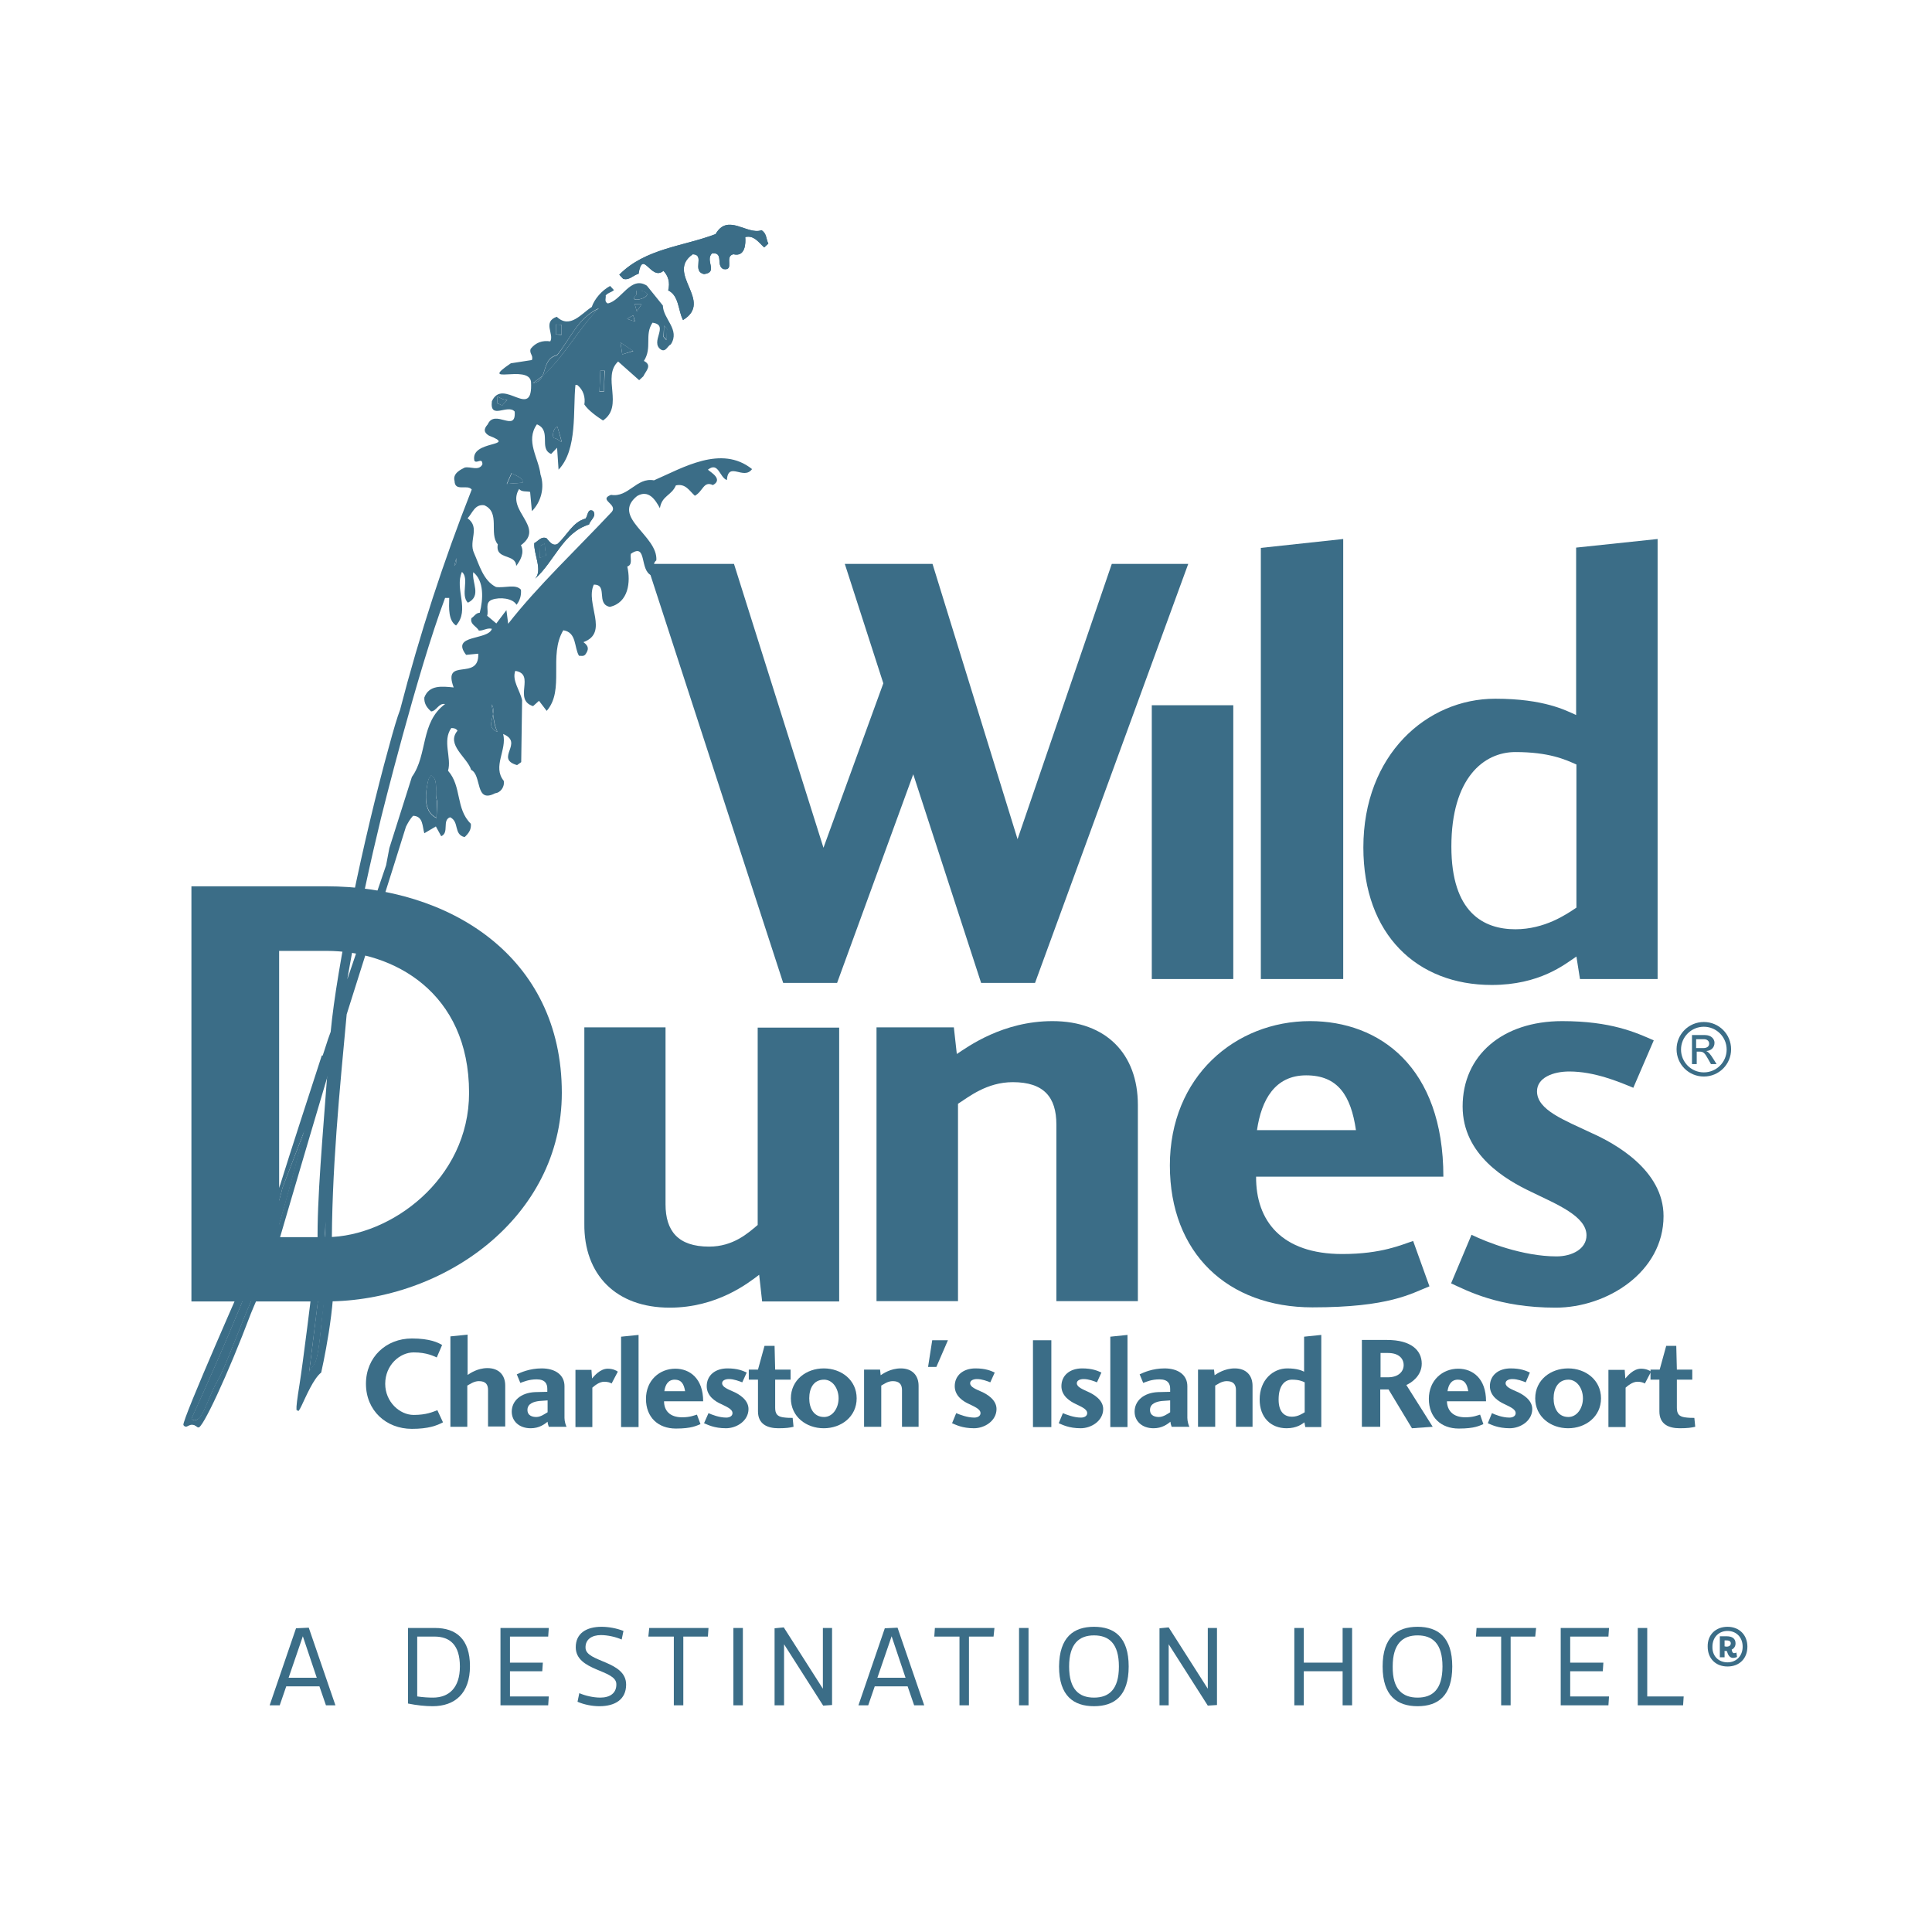 <?xml version="1.0" encoding="UTF-8"?> <svg xmlns="http://www.w3.org/2000/svg" xmlns:xlink="http://www.w3.org/1999/xlink" version="1.1" id="layer" x="0px" y="0px" viewBox="0 0 652 652" style="enable-background:new 0 0 652 652;" xml:space="preserve"> <style type="text/css"> .st0{fill:#3B6D87;} </style> <polygon class="st0" points="282.5,331.7 264.3,331.7 218.3,190.3 247.7,190.3 277.9,286.1 298.1,230.6 285.1,190.3 314.7,190.3 343.4,283.2 375.2,190.3 401,190.3 349.3,331.7 331.1,331.7 308.2,261.3 "></polygon> <rect x="388.7" y="238" class="st0" width="27.5" height="92.4"></rect> <polygon class="st0" points="425.5,184.9 453.3,181.9 453.3,330.4 425.5,330.4 "></polygon> <g> <path class="st0" d="M511.4,253.8c-10.7,0-21.6,8.8-21.6,31.9c0,22.3,10.9,27.9,21.6,27.9c9.9,0,17.2-5,20.6-7.3V258 C528.2,256.3,522.7,253.8,511.4,253.8 M533.2,330.4l-1.2-7.6c-4,2.7-12.4,9.6-28.6,9.6c-25.2,0-43.3-17-43.3-46.4 c0-31.3,21.4-50.2,44.5-50.2c16.6,0,23.9,4,27.3,5.5v-56.5l27.5-2.9v148.5H533.2z"></path> <path class="st0" d="M149.5,480c-2.1,1.1-4.9,2.2-10.5,2.2c-8.7,0-15.5-6.2-15.5-15.2c0-9,6.8-15.3,15.5-15.3 c6.1,0,8.9,1.4,10.2,2.2l-1.8,4.2c-1-0.4-3.3-1.7-7.8-1.7c-4.7,0-9.6,4.3-9.6,10.6c0,6.1,4.9,10.5,9.6,10.5c4.3,0,6.4-1,8-1.6 L149.5,480z"></path> <path class="st0" d="M164.7,481.6v-12.5c0-1.9-0.8-3-3.1-3c-1.7,0-3.1,1.1-3.9,1.5v13.9H152v-30.5l5.8-0.6v13.6 c0.8-0.5,3.3-2.3,6.7-2.3c3.8,0,6,2.3,6,5.9v13.8H164.7z"></path> <path class="st0" d="M184.8,472.6l-2.8,0.2c-1.7,0.2-4,0.8-4,3c0,2.1,1.9,2.4,3,2.4c1.5,0,2.9-1.1,3.8-1.6V472.6z M179.1,482 c-3.9,0-6.4-2.4-6.4-5.6c0-3.6,3-6.4,7.9-6.6l4.1-0.1v-1c0-1.7-0.7-3.2-3.6-3.2c-2.6,0-4.4,0.8-5.5,1.2l-1.2-2.9 c1.3-0.6,4.3-2,8.4-2c4.6,0,7.7,2.2,7.7,6v10.7c0,1.1,0.4,2.5,0.7,3h-6c-0.2-0.5-0.4-1.3-0.4-1.7C183.8,480.6,182,482,179.1,482"></path> <path class="st0" d="M194.2,481.6v-19.3h5.4l0.2,2.9c0.7-0.8,2.7-3.3,5.3-3.3c1.7,0,2.9,0.6,3.4,1l-2.1,4c-0.4-0.3-1.3-0.6-2.5-0.6 c-1.7,0-3.3,1.4-4,2v13.3H194.2z"></path> <polygon class="st0" points="209.6,451.1 209.6,481.6 215.5,481.6 215.5,450.5 "></polygon> <path class="st0" d="M227.7,465.6c-2.2,0-3.2,1.7-3.5,3.9h7C230.8,467,229.9,465.6,227.7,465.6 M230.2,478.3c2.8,0,4.2-0.7,5-0.9 l1.2,3.2c-1.3,0.5-2.9,1.5-8.3,1.5c-6,0-10.1-3.8-10.1-10c0-6.3,4.6-10.2,9.9-10.2c4.9,0,9.4,3.3,9.4,11h-13.2 C224.1,475.9,225.9,478.3,230.2,478.3"></path> <path class="st0" d="M245.1,478.4c1.1,0,2.1-0.5,2.1-1.5c0-1.4-2.1-2.2-3.9-3.1c-1.8-0.8-4.8-2.6-4.8-6c0-3.6,2.8-6,7-6 c3.4,0,5.2,0.8,6.5,1.4l-1.5,3.3c-1.1-0.4-2.8-1.1-4.5-1.1c-1.1,0-2.3,0.4-2.3,1.4c0,1.3,1.9,2,3.9,2.9c1.6,0.7,5,2.6,5,5.8 c0,4-4,6.5-7.6,6.5c-4,0-6.2-1.2-7.4-1.7l1.5-3.4C240.2,477.4,242.7,478.4,245.1,478.4"></path> <path class="st0" d="M262.7,482c-3.6,0-6.9-1.3-6.9-5.7v-10.7h-3.1v-3.4h3.1l2.2-8h3.4l0.2,8h5.2v3.4h-5.2v9.5 c0,2.1,0.8,2.9,2.6,3.2c1.3,0.2,2.5,0.2,3.3,0.2l0.3,3C266.6,481.8,265.3,482,262.7,482"></path> <path class="st0" d="M273.1,471.9c0,3.3,1.5,6.3,5,6.3c2.9,0,4.9-3,4.9-6.3c0-3.3-2-6.3-4.9-6.3 C274.5,465.6,273.1,468.6,273.1,471.9 M289.1,471.9c0,6.2-5.2,10.1-11.1,10.1s-11.1-3.9-11.1-10.1c0-6.2,5.2-10.1,11.1-10.1 S289.1,465.7,289.1,471.9"></path> <path class="st0" d="M304.4,481.6v-12.5c0-1.9-0.9-3-3.1-3c-1.8,0-3.1,1.1-3.9,1.5v13.9h-5.8v-19.3h5.4l0.2,1.9 c0.8-0.5,3.3-2.3,6.8-2.3c3.8,0,6,2.3,6,5.9v13.8H304.4z"></path> <polygon class="st0" points="314.6,452.3 313.2,461.3 316,461.3 319.9,452.3 "></polygon> <path class="st0" d="M328.8,478.4c1.1,0,2.1-0.5,2.1-1.5c0-1.4-2.1-2.2-3.9-3.1c-1.8-0.8-4.8-2.6-4.8-6c0-3.6,2.8-6,7-6 c3.4,0,5.2,0.8,6.5,1.4l-1.5,3.3c-1-0.4-2.8-1.1-4.5-1.1c-1.1,0-2.3,0.4-2.3,1.4c0,1.3,1.9,2,3.9,2.9c1.6,0.7,5,2.6,5,5.8 c0,4-4,6.5-7.6,6.5c-4,0-6.2-1.2-7.4-1.7l1.4-3.4C323.9,477.4,326.4,478.4,328.8,478.4"></path> <rect x="348.6" y="452.3" class="st0" width="6.2" height="29.3"></rect> <path class="st0" d="M364.8,478.4c1.1,0,2.1-0.5,2.1-1.5c0-1.4-2.1-2.2-3.9-3.1c-1.7-0.8-4.8-2.6-4.8-6c0-3.6,2.8-6,7-6 c3.4,0,5.2,0.8,6.5,1.4l-1.5,3.3c-1-0.4-2.8-1.1-4.5-1.1c-1.1,0-2.3,0.4-2.3,1.4c0,1.3,1.9,2,3.8,2.9c1.6,0.7,5.1,2.6,5.1,5.8 c0,4-4,6.5-7.6,6.5c-4,0-6.2-1.2-7.4-1.7l1.4-3.4C359.9,477.4,362.4,478.4,364.8,478.4"></path> <polygon class="st0" points="374.7,451.1 374.7,481.6 380.5,481.6 380.5,450.5 "></polygon> <path class="st0" d="M394.9,472.6l-2.8,0.2c-1.7,0.2-4,0.8-4,3c0,2.1,1.9,2.4,3,2.4c1.5,0,3-1.1,3.8-1.6V472.6z M389.3,482 c-3.9,0-6.4-2.4-6.4-5.6c0-3.6,3-6.4,7.9-6.6l4.1-0.1v-1c0-1.7-0.7-3.2-3.6-3.2c-2.7,0-4.4,0.8-5.5,1.2l-1.2-2.9 c1.3-0.6,4.3-2,8.4-2c4.6,0,7.7,2.2,7.7,6v10.7c0,1.1,0.4,2.5,0.7,3h-6c-0.2-0.5-0.4-1.3-0.4-1.7C394,480.6,392.2,482,389.3,482"></path> <path class="st0" d="M417.1,481.6v-12.5c0-1.9-0.9-3-3.1-3c-1.8,0-3.1,1.1-3.9,1.5v13.9h-5.8v-19.3h5.4l0.2,1.9 c0.8-0.5,3.3-2.3,6.8-2.3c3.8,0,6,2.3,6,5.9v13.8H417.1z"></path> <path class="st0" d="M436,465.6c-2.3,0-4.5,1.8-4.5,6.7c0,4.6,2.3,5.8,4.5,5.8c2.1,0,3.6-1.1,4.3-1.5v-10.1 C439.5,466.1,438.3,465.6,436,465.6 M440.5,481.6l-0.3-1.6c-0.8,0.6-2.6,2-6,2c-5.3,0-9.1-3.6-9.1-9.7c0-6.6,4.5-10.5,9.3-10.5 c3.5,0,5,0.8,5.7,1.1v-11.8l5.8-0.6v31.1H440.5z"></path> <path class="st0" d="M468.4,464.8c3.6,0,5.3-2,5.3-4.1c0-2.2-1.6-4.1-5.3-4.1h-2.5v8.2H468.4z M476.5,482l-7.9-13.1h-2.8v12.6h-6.2 v-29.3h8.5c8.1,0,11.7,3.5,11.7,8c0,4.2-3.6,6.5-5.2,7.2l8.9,14.1L476.5,482z"></path> <path class="st0" d="M492,465.6c-2.2,0-3.2,1.7-3.5,3.9h7C495.1,467,494.2,465.6,492,465.6 M494.5,478.3c2.8,0,4.2-0.7,5-0.9 l1.1,3.2c-1.3,0.5-2.8,1.5-8.3,1.5c-6,0-10.1-3.8-10.1-10c0-6.3,4.6-10.2,9.9-10.2c4.9,0,9.4,3.3,9.4,11h-13.2 C488.4,475.9,490.2,478.3,494.5,478.3"></path> <path class="st0" d="M509.4,478.4c1.1,0,2.1-0.5,2.1-1.5c0-1.4-2.1-2.2-3.9-3.1c-1.7-0.8-4.8-2.6-4.8-6c0-3.6,2.8-6,7-6 c3.4,0,5.2,0.8,6.5,1.4l-1.4,3.3c-1-0.4-2.8-1.1-4.5-1.1c-1.1,0-2.3,0.4-2.3,1.4c0,1.3,1.9,2,3.9,2.9c1.6,0.7,5.1,2.6,5.1,5.8 c0,4-4,6.5-7.6,6.5c-4,0-6.2-1.2-7.4-1.7l1.4-3.4C504.5,477.4,507,478.4,509.4,478.4"></path> <path class="st0" d="M524.3,471.9c0,3.3,1.5,6.3,5,6.3c2.9,0,4.9-3,4.9-6.3c0-3.3-2-6.3-4.9-6.3 C525.8,465.6,524.3,468.6,524.3,471.9 M540.3,471.9c0,6.2-5.2,10.1-11.1,10.1c-5.9,0-11.1-3.9-11.1-10.1c0-6.2,5.2-10.1,11.1-10.1 C535.1,461.8,540.3,465.7,540.3,471.9"></path> <path class="st0" d="M542.8,481.6v-19.3h5.5l0.2,2.9c0.7-0.8,2.7-3.3,5.3-3.3c1.7,0,2.9,0.6,3.4,1l-2.1,4c-0.5-0.3-1.3-0.6-2.5-0.6 c-1.7,0-3.3,1.4-4,2v13.3H542.8z"></path> </g> <g> <path class="st0" d="M566.9,482c-3.7,0-6.9-1.3-6.9-5.7v-10.7H557v-3.4h3.1l2.2-8h3.4l0.2,8h5.2v3.4h-5.2v9.5 c0,2.1,0.8,2.9,2.6,3.2c1.3,0.2,2.5,0.2,3.3,0.2l0.3,3C570.8,481.8,569.5,482,566.9,482"></path> <path class="st0" d="M257,77.7c-4.9,1.7-11.4-5.9-15.5,1.3c-11,4.2-23.7,4.8-32.5,13.7l1.3,1.4c2.1,0.6,3.3-1.2,5.2-1.7 c1.4-8.6,4.2,2.6,8.4-1c1.6,1.7,2.3,3.9,1.6,6.6c3.7,1.8,3.3,6.7,5,10c10.5-6.4-6.1-15.7,3.3-22.2c4.3,0.2-0.5,5.7,3.8,6.7 c4.9-0.6,0.2-4.6,2.7-7c4.1-0.4,1.2,4.1,3.8,5.3c4,0.7,0.2-4.3,3.4-5c4,1,4.2-3.6,4-5.8c3-0.7,4.5,1.8,6.4,3.5l1.4-1.3 C258.5,80.7,258.8,78.8,257,77.7"></path> <path class="st0" d="M166.4,241c-0.1-1.1-0.3-2.2-0.5-3.3C166.6,238.7,166.6,239.9,166.4,241c0.3,2.1,0.6,4.2,1.5,6 C164.6,245.7,166,243.4,166.4,241 M157.3,221l4.1-0.4c0.4,9.5-12.2,0.9-8.3,11.4c-4-0.4-8.3-0.9-9.9,3.4c-0.1,1.9,0.7,3.3,2.3,4.7 c1.9-0.2,2.5-2.9,4.7-2.5c-8.4,6.2-5.8,17.1-11.2,24.6l-7.6,24l-1.1,5.8l-13.1,38.5c3.8-21.9,8.1-40.9,11.4-54.5 c0,0,12.2-49.2,21.6-74.2l1.4,0c-0.1,3.5-0.3,7.6,2.3,9.3c4.8-5.3-0.6-12.3,2-18.1c2.6,2.3-0.6,7.8,2,10.4 c4.7-2.3,1.3-6.7,1.8-10.3c3.7,2.9,3.4,9.1,2.2,13.7c-1.3,0-1.9,1.3-2.8,1.8c-0.6,2.1,1.8,2.8,2.5,4.2c1.6,0.1,2.7-1,4.4-0.6 C164.8,216.2,151.9,214,157.3,221 M147.3,276.1c-4.8-2.3-3.7-8.8-2.7-13.1l0.9-1.3c2.9,1.5,0.8,6.8,2.1,8.5L147.3,276.1z M154,188.3l-0.1,1.9l-0.6,0.8L154,188.3z M109.1,441c-0.9,6.9-1.3,17.6-3.3,19.9c-0.9,1.1-1.3,1.8-1.5,2.3l-0.1,0.9 c0,0-0.1-0.3,0.1-0.9l4.5-36.5l1.1-14.7C109.9,412,110,434.1,109.1,441 M91.2,423.4c0,0-4.5,11.4-5.9,14.5c-4,8.9-9.3,23.8-11.8,28 c-2.5,4.2-4.5,11-6.3,12.7c-1.8,1.7-2.6,0.1-2.6,0.1s25.1-54.2,30.6-77.8l7.5-19.5C102.7,381.4,98.3,400.3,91.2,423.4 M176.4,162.9 l-5.4,0.4l1.6-3.6C173.7,160.3,176.7,161.3,176.4,162.9 M167.9,136.2c-0.4-4.2,0-1.4,3.3-1.2C168,137.9,170.8,136.9,167.9,136.2 M183.1,126.8c1.1-2.5,1.1-6.1,4.9-7c4.5-5.5,7-12.5,14.1-15.8C195,111.2,190.3,120.6,183.1,126.8c-0.6,1.3-1.5,2.3-3.3,2.5 C180.9,128.5,182,127.7,183.1,126.8 M187.6,109.5l1.9,0.1l0,3.4l-1.9-0.1L187.6,109.5z M186.9,147.8c-0.5-0.3-0.4-3.3,1.2-3.8 C190.5,152,189.6,148.3,186.9,147.8 M202.6,125.1h1.5l-0.3,7.1h-1.5L202.6,125.1z M209.4,115.6l5.1,3.4l-0.5-0.6l-4,1.2 L209.4,115.6z M213.7,106.4l0.6,2.1l-2.7-0.9L213.7,106.4z M214.8,98.1l1.9,0.1c5.9,1.7-5.9,4.9-1.9,1.3L214.8,98.1z M214.9,105.1 l-0.7-2.5l2.3,0.1L214.9,105.1z M224.1,109.9l1,1.1l-0.2,3.8l-1-1.1L224.1,109.9z M220.7,162.1c-5.9-1.1-8.6,5.9-14.5,4.9 c-4.4,1.7,2.3,3.1,0.3,5.7c-11.8,12.6-25.1,25.1-35,37.8l-0.6-4.6l-3.4,4.5l-3.1-2.6c0.6-1.9-0.9-4.4,1.6-5.4 c2.7-1,7.1-0.5,8.3,1.7c1.1-1.3,1.7-3.2,1.5-5.1c-1.8-2-5.4-0.5-8.4-0.9c-4.3-2.1-5.7-7.6-7.4-11.4c-2-4.2,2.2-8.6-2.2-11.8 c1.7-1.8,2.4-4.8,5.6-4.4c5.6,2.4,1.5,9.6,4.6,13.2c-1,5.4,6.1,3,6.2,7.3c1.4-1.8,2.9-4.5,1.6-7c8.4-6.2-5.2-11.6-0.6-19 c0.8,1.1,2.4,0.7,3.7,1l0.6,6.5c3.1-3.1,4.4-8,2.9-12.4c-0.6-5.5-5.2-11.3-1.2-16.9c5.1,2.1,0.5,8.2,4.8,10l2-2.1l0.5,7.4 c6.5-6.8,4.8-20.2,5.7-28.6l0.6,0c2.1,1.7,2.8,4.2,2.4,6.6c1.3,2,4.4,4.2,6.3,5.4c7.2-4.9-0.5-14.7,5.1-19.9l7.1,6.3l1.4-1.3 c0.9-1.9,3.1-3.7,0.2-5.2c2.9-4.5,0.1-8.7,2.9-12.9c5.9,0.8-1.1,6.5,2.9,9.1c1.6,0.9,2.2-1.3,3.3-1.8c3.2-5-2.6-8.5-2.7-13.1 l-5.4-6.7c-5.5-3.5-8.6,5.1-13.2,6c-1.3-0.6-0.5-1.9-0.7-2.7c0.9-1,1.9-1,2.8-1.8l-1.3-1.4c-2.8,1.5-5.3,4.4-6.2,7.1 c-3.3,2-7.3,7.6-11.8,3.3c-4.9,1.7-0.8,5.9-2.2,8.3c-2.7-0.4-4.9,0.4-6.6,2.5c-0.6,1.6,1,2.2,0.4,3.8l-7.1,1.1 c-11.4,7.7,6,0.2,6.8,6.2c0.8,13.6-9.4-1.7-13.2,6.6c-0.8,6.5,5.4,0.8,7.7,3.5c0.5,7.4-6.7-1.1-9.1,4.3c-1.4,1.6-1.4,2.7,0.4,3.8 c10.1,3.9-6.5,1.4-4.9,8.5c0.8,1.1,2.7-1.3,2.7,1.2c-1.2,2.4-4.1,0.6-6,1.1c-1.4,0.7-4.1,2-3.4,4.5c0.1,3.8,4.3,1,5.8,2.9 c-9.5,24.1-17.6,48.9-24.2,74.4c-0.9,2.3-2.1,6.3-3.8,12.6c-8.5,30.7-17.6,74.3-19.6,96l-0.9,2.5c-4.8,14.7-11.7,35.9-15.8,49.1 l-10.7,28.7c0,0-22.7,51.2-22,52.5c0.9,1.6,1.8-1.7,4.7,0.7c1.2,1,10-17.8,17.8-38.5c2.9-7.1,5.6-12.2,7.8-18.8 c0,0,9.3-31.8,18.4-62.4c0-0.2,0.6-2,1.5-5.1c-0.5,1.7-1,3.4-1.5,5.1c-1.5,20.5-3.5,43.4-3.3,57.6c-2.3,19.1-5,40.7-6.1,47.7 c-3.3,20.4,1.7-0.1,6.9-4.1c0,0,5.4-23.6,4-35.9c-0.1-1.3-0.3-2.7-0.4-4.3c-0.2-27.2,2.7-55.8,5-80.7c5.9-18.8,14.8-46.5,20-63.3 c0.7-1.4,1.4-2.6,2.4-3.7c3.5,0.1,3.1,3.7,3.8,5.9l3.9-2.3l1.8,3.3c2.8-1.2,0.2-5.4,3-6.4c3.2,1.5,1.1,5.8,4.9,6.7 c1.4-1.3,2.3-2.6,2.1-4.5c-5.2-5.1-3-12.6-7.7-17.9c1.3-4.3-2-10.1,1.1-14.4c0.8,0,1.6,0.1,2.1,0.9c-4,4.7,3.4,9.1,4.6,13.2 c3.7,1.8,1.2,11.5,8.1,7.9c1.9-0.2,3.3-2.3,2.9-4.2c-3.9-4.8,1.2-10.5-0.2-15.8c7.2,3-3,8.3,4.7,10.5l1.4-1l0.3-20.9 c-0.7-3.3-3.5-6.7-2.3-9.9c7,1.1-0.9,9.7,6,11.9l2-1.8l2.6,3.4c6.2-7.1,0.5-18.7,5.6-27.2c4.6,0.7,3.6,5.8,5.3,8.6 c0.8,0,1.6,0.3,2.2-0.5c1.1-1.6,1.2-2.7-0.7-4.1c8.8-3.2,0.5-13,3.5-19.4c4.9-0.1,0.6,6.5,5.4,7.5c6.3-1.4,7.1-8.4,5.9-13.6 c1.9-0.7,0.9-2.7,1.2-4.3c5.6-3.9,2.8,5.6,7,7.3c1.4-1.3-0.1-3.8,1.6-5.1c0.6-8.4-15.4-14.5-6.5-21.7c3.9-2.3,6.2,1.3,7.7,4.1 c0.7-4.3,3.9-4.2,5.4-7.7c3.3-0.7,4.5,1.8,6.4,3.5c2.8-1.5,2.9-5.1,6.1-3.6c3.6-2-0.9-4.4-1.7-5.2c3.6-2.8,3.9,2.6,6.4,3.5 c0.5-6.5,5.7,0.2,8.5-3.7C243.4,150,230.4,157.9,220.7,162.1"></path> </g> <g> <path class="st0" d="M182.3,184.2l1.5-0.8l0.5,4.1l-2.2,0.8L182.3,184.2z M198.8,177c0.3-1.4,2.8-2.9,1.3-4.6 c-1.9-0.9-1.7,1.8-2.5,2.6c-4.4,1.2-6.2,5.7-9.5,8.6c-1.7,0.8-2.7-0.9-3.7-2c-1.9-0.6-2.7,1-4.1,1.7c-0.2,3.8,2.9,9.1,0.3,12 C187.2,189.3,190,179.7,198.8,177"></path> <path class="st0" d="M110.4,417.5c21.4-0.2,47.9-19.5,47.9-48.7c0-34-25.6-47.9-48.1-47.9h-16v96.6H110.4z M64.6,299.1h45.4 c41.4,0,79.6,23.5,79.6,69.7c0,42-39.7,70.4-79.6,70.4H64.6V299.1z"></path> <path class="st0" d="M224.6,346.8v59.6c0,9,4.2,14.3,14.7,14.3c8.2,0,13.2-4.6,16.4-7.3v-66.6h27.5v92.4h-26l-1-9 c-3.8,2.9-14.3,11.1-30.2,11.1c-18.1,0-29-11.1-28.8-28.4v-66.2H224.6z"></path> <path class="st0" d="M356.5,439.2v-59.7c0-9.2-4.2-14.3-14.7-14.3c-8.8,0-14.9,5-18.5,7.3v66.6h-27.5v-92.4h26.1l1,9 c3.8-2.5,15.5-11.1,32.3-11.1c18.1,0,28.8,11.1,28.8,28.3v66.2H356.5z"></path> <path class="st0" d="M440.8,362.9c-10.5,0-15.1,8.2-16.6,18.5h33.4C455.9,369.7,451.5,362.9,440.8,362.9 M453,423.2 c13.4,0,20.1-3.2,23.9-4.4l5.5,15.3c-6.3,2.5-13.6,7.1-39.5,7.1c-28.6,0-48.1-18.3-48.1-47.9c0-30,22.1-48.7,47.3-48.7 c23.5,0,45,15.5,45,52.5h-63.2C423.8,411.9,432.4,423.2,453,423.2"></path> <path class="st0" d="M525.3,424c5.2,0,10.1-2.5,10.1-7.1c0-6.5-10.1-10.5-18.7-14.7c-8.4-4-23.1-12.4-23.1-28.8 c0-17.2,13.4-28.8,33.6-28.8c16.4,0,24.8,3.8,30.9,6.5l-6.9,16c-5-2.1-13.2-5.5-21.6-5.5c-5.5,0-10.9,2.1-10.9,6.7 c0,6.3,9.2,9.7,18.5,14.1c7.6,3.4,24.2,12.4,24.2,28c0,18.9-19.1,30.9-36.4,30.9c-19.3,0-29.8-5.7-35.3-8.2l6.9-16.4 C501.7,419.2,513.9,424,525.3,424"></path> <path class="st0" d="M186.9,147.8c2.7,0.5,3.5,4.2,1.2-3.8C186.5,144.5,186.4,147.5,186.9,147.8"></path> <polygon class="st0" points="211.6,107.6 214.2,108.5 213.7,106.4 "></polygon> <polygon class="st0" points="210,119.6 213.7,118.4 209.4,115.6 "></polygon> <polygon class="st0" points="187.6,112.9 189.5,112.9 189.5,109.6 187.6,109.5 "></polygon> <polygon class="st0" points="202.6,125.1 202.3,132.1 203.8,132.1 204,125.1 "></polygon> <path class="st0" d="M110.5,361.8c0.5-1.7,1-3.4,1.5-5.1C111.1,359.8,110.5,361.7,110.5,361.8"></path> <path class="st0" d="M64.6,478.7c0,0,0.8,1.5,2.6-0.1c1.8-1.6,3.8-8.5,6.3-12.7c2.5-4.2,7.8-19.1,11.8-28c1.4-3,5.9-14.5,5.9-14.5 c7.1-23.1,11.6-42,11.6-42l-7.5,19.5C89.7,424.5,64.6,478.7,64.6,478.7"></path> <polygon class="st0" points="214.9,105.1 216.5,102.7 214.2,102.6 "></polygon> <path class="st0" d="M202.1,104.1c-7.2,3.3-9.6,10.2-14.1,15.8c-3.8,0.9-3.8,4.5-4.9,7C190.3,120.6,195,111.2,202.1,104.1"></path> <path class="st0" d="M104.2,464l0.1-0.9C104.1,463.8,104.2,464,104.2,464"></path> <path class="st0" d="M108.8,426.7l-4.5,36.5c0.2-0.5,0.6-1.2,1.5-2.3c2-2.3,2.4-13.1,3.4-19.9c0.9-6.9,0.8-29,0.8-29L108.8,426.7z"></path> <polygon class="st0" points="224,113.7 225,114.7 225.1,110.9 224.1,109.9 "></polygon> <path class="st0" d="M216.7,98.1l-1.9-0.1l0,1.4C210.8,103.1,222.6,99.9,216.7,98.1"></path> <path class="st0" d="M165.9,237.7c0.2,1,0.4,2.2,0.5,3.3C166.6,239.8,166.6,238.7,165.9,237.7"></path> <path class="st0" d="M167.9,247c-1-1.8-1.3-3.9-1.5-6C166,243.4,164.6,245.7,167.9,247"></path> <polygon class="st0" points="182.3,184.2 182.1,188.3 184.3,187.6 183.8,183.4 "></polygon> <path class="st0" d="M145.5,261.6l-0.9,1.3c-1,4.3-2,10.8,2.7,13.1l0.2-6C146.3,268.4,148.4,263.1,145.5,261.6"></path> <path class="st0" d="M167.9,136.2c2.9,0.7,0.1,1.8,3.3-1.2C167.9,134.8,167.5,132,167.9,136.2"></path> <path class="st0" d="M172.7,159.7l-1.6,3.6l5.4-0.4C176.7,161.3,173.7,160.3,172.7,159.7"></path> <polygon class="st0" points="153.3,191 153.9,190.2 154,188.3 "></polygon> </g> <g> <path class="st0" d="M183.1,126.8c-1,0.9-2.1,1.7-3.3,2.5C181.6,129.1,182.5,128.1,183.1,126.8"></path> <path class="st0" d="M257,77.7c-4.9,1.7-11.4-5.9-15.5,1.3c-11,4.2-23.7,4.8-32.5,13.7l1.3,1.4c2.1,0.6,3.3-1.2,5.2-1.7 c1.4-8.6,4.2,2.6,8.4-1c1.6,1.7,2.3,3.9,1.6,6.6c3.7,1.8,3.3,6.7,5,10c10.5-6.4-6.1-15.7,3.3-22.2c4.3,0.2-0.5,5.7,3.8,6.7 c4.9-0.6,0.2-4.6,2.7-7c4.1-0.4,1.2,4.1,3.8,5.3c4,0.7,0.2-4.3,3.4-5c4,1,4.2-3.6,4-5.8c3-0.7,4.5,1.8,6.4,3.5l1.4-1.3 C258.5,80.7,258.8,78.8,257,77.7"></path> <path class="st0" d="M109.1,441c-0.9,6.9-1.3,17.6-3.4,19.9c-0.9,1.1-1.3,1.8-1.5,2.3l-0.1,0.8c0,0-0.1-0.3,0.1-0.8l4.6-36.5 l1.1-14.7C109.9,412,110.1,434.1,109.1,441 M91.2,423.4c0,0-4.5,11.4-5.9,14.5c-4,8.9-9.3,23.8-11.8,28c-2.5,4.2-4.5,11-6.3,12.7 c-1.8,1.7-2.6,0.1-2.6,0.1s25.1-54.2,30.7-77.8l7.5-19.6C102.7,381.4,98.2,400.3,91.2,423.4 M94.6,399.7l-10.7,28.7 c0,0-22.7,51.2-22,52.5c0.9,1.6,1.8-1.7,4.7,0.7c1.2,1,10-17.8,17.7-38.5c2.9-7.1,5.6-12.2,7.8-18.8c0,0,9.3-31.8,18.4-62.4 c0-0.2,0.6-2,1.5-5.1c-0.5,1.7-1,3.4-1.5,5.1c-1.5,20.5-3.6,43.4-3.3,57.6c-2.3,19.1-5,40.7-6.1,47.6c-3.3,20.4,1.7-0.1,6.9-4.1 c0,0,5.4-23.6,4-35.9c-0.2-1.2-0.3-2.7-0.4-4.3c-0.1-22,1.7-44.9,3.6-66l-6.6-0.6C104,370.4,98.2,388.1,94.6,399.7"></path> </g> <g> <polygon class="st0" points="213.7,118.4 214.5,119 214,118.3 "></polygon> <path class="st0" d="M182.3,184.2l1.5-0.8l0.5,4.1l-2.2,0.8L182.3,184.2z M198.8,177c0.3-1.4,2.8-2.9,1.3-4.6 c-1.9-0.9-1.7,1.8-2.5,2.6c-4.4,1.2-6.2,5.7-9.5,8.6c-1.7,0.8-2.7-0.9-3.7-2c-1.9-0.6-2.7,1-4.1,1.7c-0.2,3.8,2.9,9.1,0.3,12 C187.2,189.3,190,179.7,198.8,177"></path> <path class="st0" d="M574.8,353.7c1.2,0,2-0.5,2-1.5c0-0.9-0.7-1.5-1.8-1.5h-2.6v3H574.8z M570.9,349.3h4.4c2.4,0,3.3,1.5,3.3,2.6 c0,1.6-1.1,2.7-2.8,2.8v0c0.8,0.3,1.5,1.2,2.3,2.5l1.2,1.9h-1.9l-0.9-1.6c-1.2-2.2-1.7-2.6-2.9-2.6h-1v4.2h-1.6V349.3z M575,346.5 c-4.2,0-7.7,3.4-7.7,7.7c0,4.2,3.4,7.7,7.7,7.7c4.2,0,7.7-3.4,7.7-7.7C582.7,349.9,579.2,346.5,575,346.5 M575,363.3 c-5.1,0-9.2-4.1-9.2-9.2c0-5.1,4.1-9.2,9.2-9.2c5.1,0,9.2,4.1,9.2,9.2C584.2,359.2,580.1,363.3,575,363.3"></path> <path class="st0" d="M96.6,569.1l-2.2,6.4h-3.4l8.9-26l4.3-0.2l9,26.2H110l-2.2-6.4H96.6z M102.2,552.2l-4.8,14h9.5L102.2,552.2z"></path> <path class="st0" d="M158.6,562.3c0,9.2-5.1,13.5-12.6,13.5c-2.4,0-5.4-0.3-8.3-0.9v-25.5h9.1C153.9,549.4,158.6,553.1,158.6,562.3 M140.8,552.3v20.2c1.9,0.3,3.9,0.4,5.3,0.4c5.4,0,9.1-3.3,9.1-10.5c0-7.2-3.3-10.1-8.6-10.1H140.8z"></path> <polygon class="st0" points="168.9,549.4 185.2,549.4 185,552.3 172.1,552.3 172.1,561.1 183.2,561.1 183,564 172.1,564 172.1,572.5 185.2,572.5 185,575.5 168.9,575.5 "></polygon> <path class="st0" d="M195.5,571.4c2.1,0.9,4.8,1.5,7.1,1.5c3.1,0,5.5-1.4,5.4-4.6c-0.1-4.9-13.7-4.3-13.7-12.4 c0-4.7,3.6-6.9,8.7-6.9c2.4,0,5.1,0.5,7.4,1.4l-0.6,2.9c-2-0.9-4.8-1.5-7-1.5c-3,0-5.3,1.4-5.2,4.3c0.1,4.9,13.7,4.3,13.7,12.4 c0,5-3.7,7.3-9,7.3c-2.4,0-5.1-0.5-7.4-1.5L195.5,571.4z"></path> <polygon class="st0" points="218.8,552.3 219.1,549.4 239.1,549.4 238.9,552.3 230.6,552.3 230.6,575.5 227.4,575.5 227.4,552.3 "></polygon> <rect x="247.5" y="549.4" class="st0" width="3.2" height="26.1"></rect> <polygon class="st0" points="264.6,575.5 261.4,575.5 261.4,549.5 264.5,549.2 277.7,569.9 277.7,549.4 280.8,549.4 280.8,575.4 277.8,575.6 264.6,554.9 "></polygon> <path class="st0" d="M295.2,569.1l-2.2,6.4h-3.3l8.9-26l4.3-0.2l9,26.2h-3.4l-2.2-6.4H295.2z M300.9,552.2l-4.8,14h9.5L300.9,552.2 z"></path> <polygon class="st0" points="315.3,552.3 315.5,549.4 335.6,549.4 335.3,552.3 327,552.3 327,575.5 323.8,575.5 323.8,552.3 "></polygon> <rect x="343.9" y="549.4" class="st0" width="3.2" height="26.1"></rect> <path class="st0" d="M369.2,549c6.9,0,11.7,3.5,11.7,13.4c0,9.9-4.8,13.4-11.7,13.4c-6.9,0-11.8-3.5-11.8-13.4 C357.5,552.5,362.3,549,369.2,549 M369.2,572.9c5,0,8.4-2.7,8.4-10.5c0-7.8-3.4-10.5-8.4-10.5c-5,0-8.4,2.8-8.4,10.5 C360.8,570.2,364.2,572.9,369.2,572.9"></path> <polygon class="st0" points="394.4,575.5 391.3,575.5 391.3,549.5 394.4,549.2 407.6,569.9 407.6,549.4 410.7,549.4 410.7,575.4 407.6,575.6 394.4,554.9 "></polygon> <polygon class="st0" points="440,549.4 440,561.1 453.1,561.1 453.1,549.4 456.3,549.4 456.3,575.5 453.1,575.5 453.1,564 440,564 440,575.5 436.8,575.5 436.8,549.4 "></polygon> <path class="st0" d="M478.4,549c6.9,0,11.7,3.5,11.7,13.4c0,9.9-4.8,13.4-11.7,13.4c-6.9,0-11.8-3.5-11.8-13.4 C466.6,552.5,471.5,549,478.4,549 M478.4,572.9c5,0,8.4-2.7,8.4-10.5c0-7.8-3.4-10.5-8.4-10.5c-5,0-8.4,2.8-8.4,10.5 C469.9,570.2,473.4,572.9,478.4,572.9"></path> <polygon class="st0" points="498.1,552.3 498.3,549.4 518.4,549.4 518.1,552.3 509.8,552.3 509.8,575.5 506.6,575.5 506.6,552.3 "></polygon> <polygon class="st0" points="526.7,549.4 543,549.4 542.8,552.3 529.9,552.3 529.9,561.1 541.1,561.1 540.9,564 529.9,564 529.9,572.5 543,572.5 542.8,575.5 526.7,575.5 "></polygon> <polygon class="st0" points="555.9,549.4 555.9,572.5 568.2,572.5 568,575.5 552.7,575.5 552.7,549.4 "></polygon> <path class="st0" d="M583,549c4,0,6.7,2.8,6.7,6.7c0,4-2.7,6.7-6.7,6.7c-4,0-6.7-2.7-6.7-6.7C576.2,551.7,579,549,583,549 M583,561 c3,0,5.1-2.2,5.1-5.3c0-3.1-2.1-5.3-5.1-5.3c-3,0-5.1,2.2-5.1,5.3C577.8,558.8,579.9,561,583,561 M582,559.3h-1.6v-7.1h2.3 c1.9,0,3,0.8,3,2.4c0,1-0.5,1.7-1.3,2.1c0.1,0.8,0.4,1.2,0.8,1.2c0.3,0,0.5-0.1,0.8-0.2l0.2,1.5c-0.5,0.2-1,0.3-1.3,0.3 c-1,0-1.7-0.7-2.1-2.3h-0.1c-0.3,0-0.4,0-0.7-0.1V559.3z M582,555.6c0.1,0,0.4,0.1,0.7,0.1c0.8,0,1.4-0.4,1.4-1.1 c0-0.6-0.4-1-1.4-1H582V555.6z"></path> </g> </svg> 